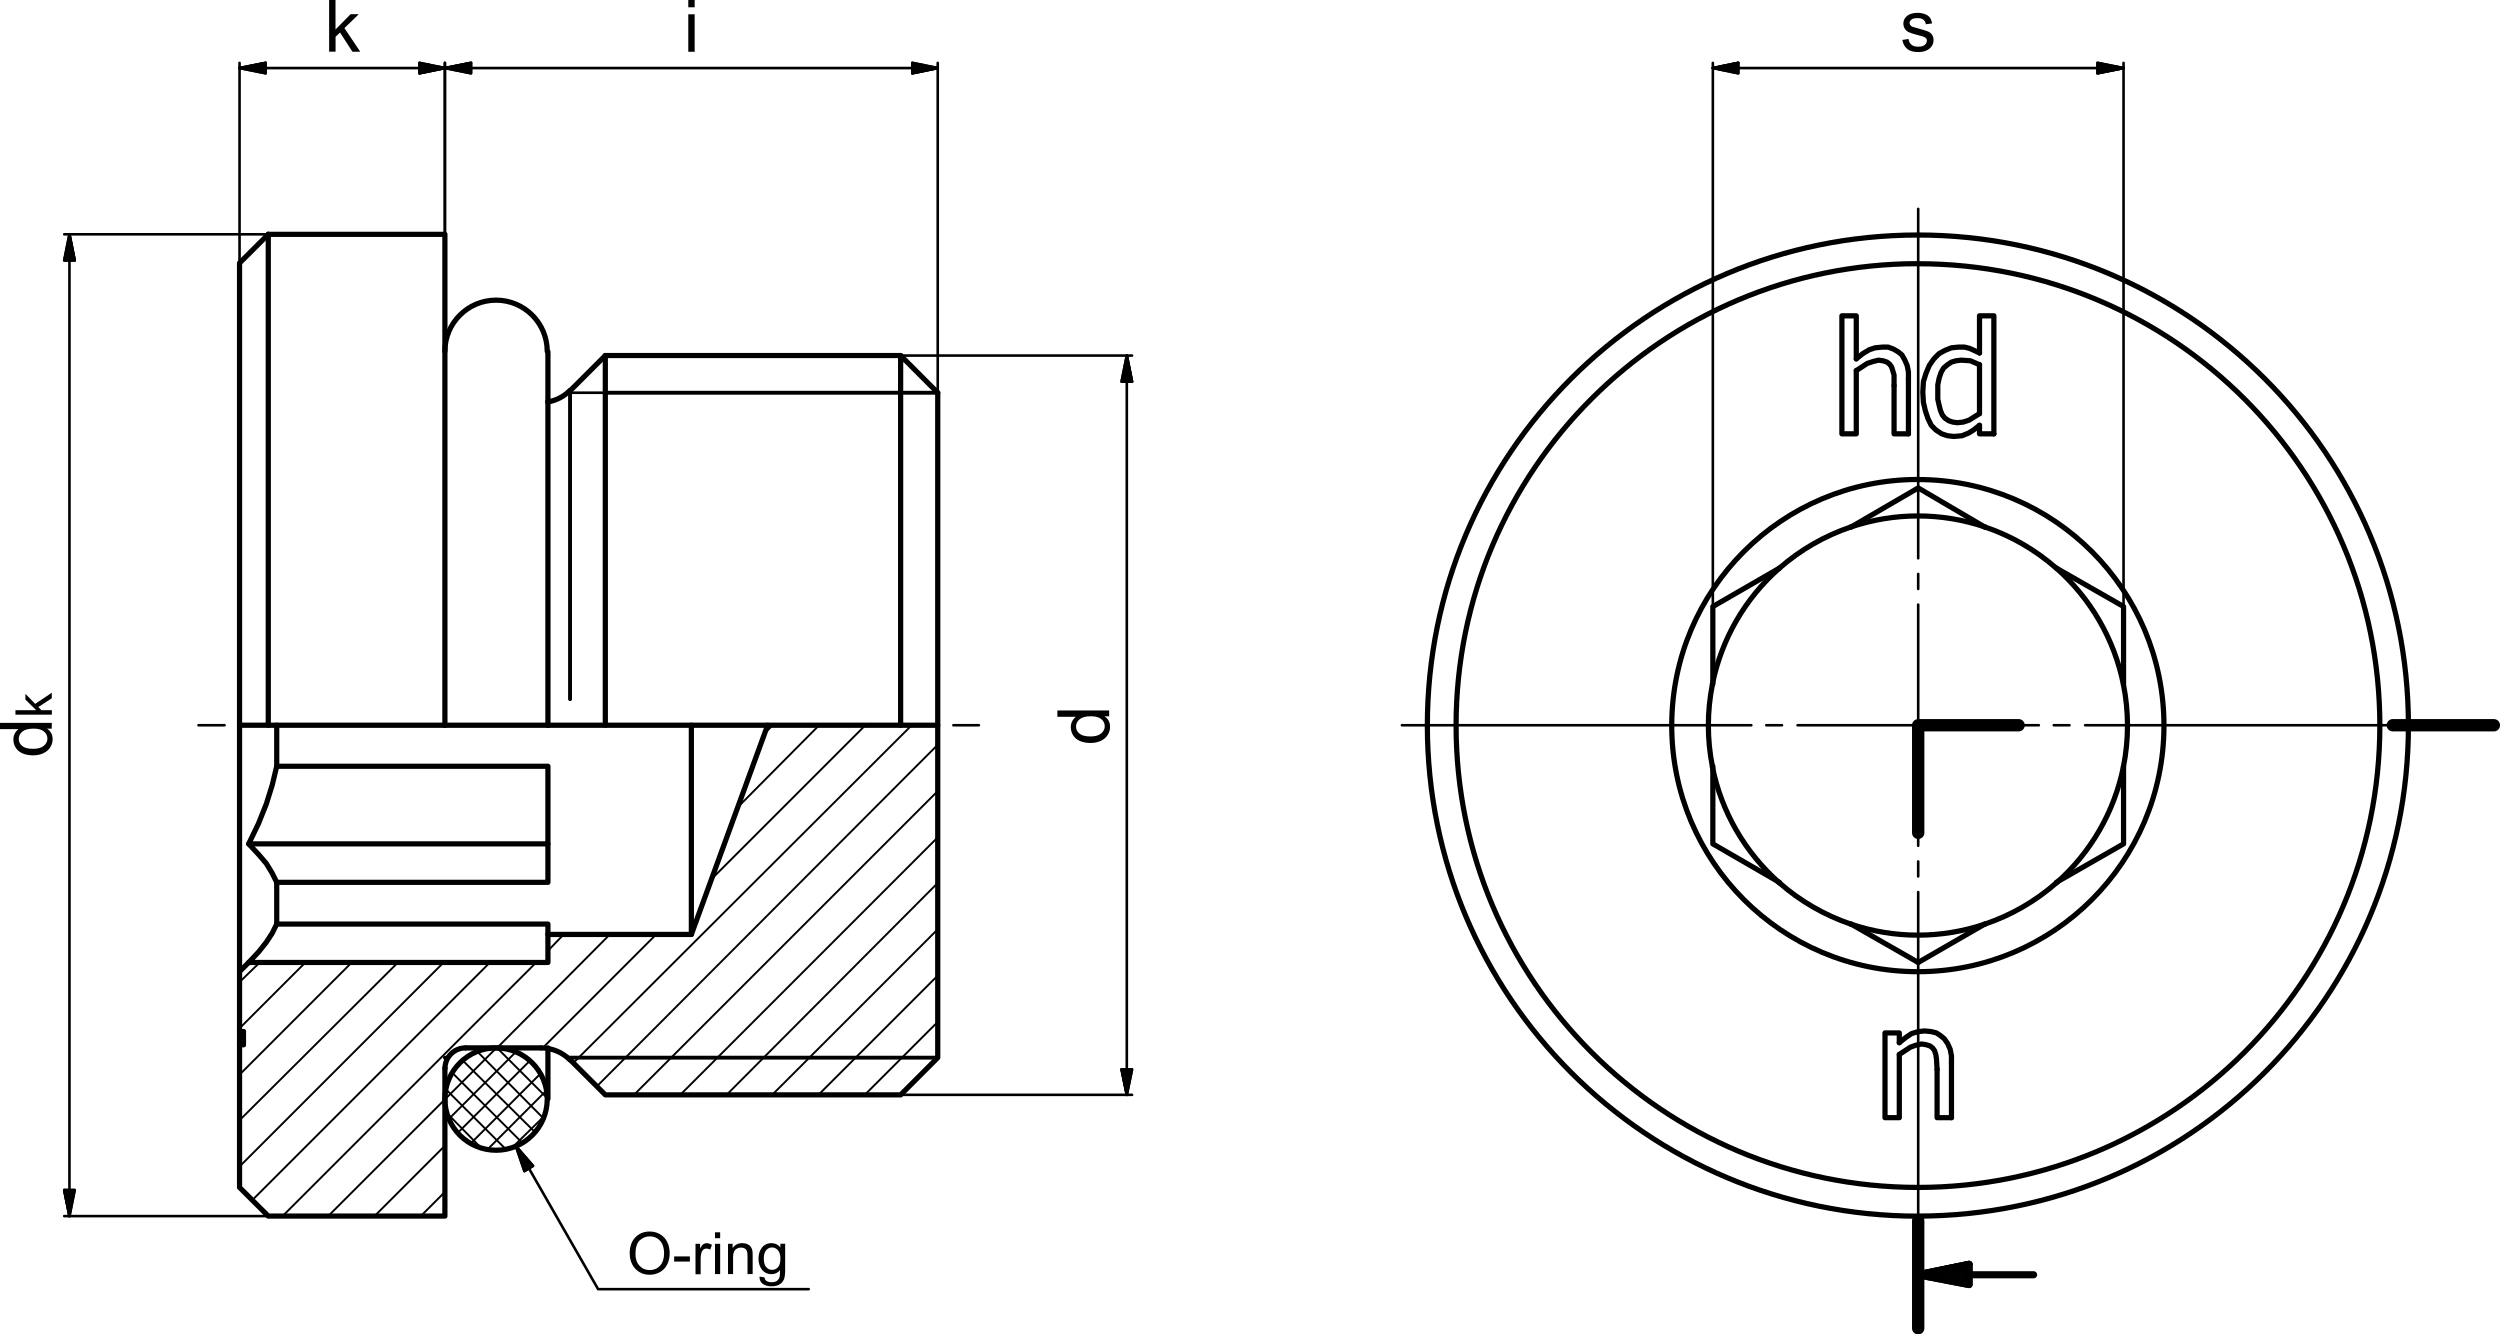 <?xml version="1.0" encoding="UTF-8"?>
<svg xmlns="http://www.w3.org/2000/svg" id="Ebene_1" data-name="Ebene 1" viewBox="0 0 325.41 173.69">
  <line x1="248.41" y1="49.34" x2="248.41" y2="56.47" style="fill: none; stroke: #000; stroke-linecap: round; stroke-linejoin: round; stroke-width: .68px;"></line>
  <polyline points="241.62 46.71 242.47 46.03 243.32 45.52 244.08 45.27 245.02 45.18 245.78 45.18 246.46 45.44 247.05 45.78 247.56 46.2 247.9 46.79 248.24 47.56 248.41 48.41 248.41 49.34" style="fill: none; stroke: #000; stroke-linecap: round; stroke-linejoin: round; stroke-width: .68px;"></polyline>
  <polyline points="241.62 48.24 241.62 56.47 239.75 56.47 239.75 41.11 241.62 41.11 241.62 46.71" style="fill: none; stroke: #000; stroke-linecap: round; stroke-linejoin: round; stroke-width: .68px;"></polyline>
  <polyline points="246.54 50.19 246.54 48.83 246.37 48.24 246.2 47.73 245.95 47.39 245.61 47.13 245.1 46.96 244.51 46.88 243.83 47.05 243.06 47.3 241.62 48.24" style="fill: none; stroke: #000; stroke-linecap: round; stroke-linejoin: round; stroke-width: .68px;"></polyline>
  <polyline points="248.41 56.47 246.54 56.47 246.54 50.19" style="fill: none; stroke: #000; stroke-linecap: round; stroke-linejoin: round; stroke-width: .68px;"></polyline>
  <polyline points="257.66 47.47 256.47 46.96 255.28 46.88 254.6 46.96 254.01 47.13 253.5 47.47 252.99 47.9 252.65 48.49 252.4 49.25 252.23 50.1 252.23 51.04 252.23 51.97 252.4 52.73 252.57 53.41 252.82 54.01 253.16 54.43 253.67 54.77 254.18 54.94 254.77 55.02 255.54 54.94 256.3 54.69 257.66 53.84" style="fill: none; stroke: #000; stroke-linecap: round; stroke-linejoin: round; stroke-width: .68px;"></polyline>
  <line x1="257.66" y1="53.84" x2="257.66" y2="47.47" style="fill: none; stroke: #000; stroke-linecap: round; stroke-linejoin: round; stroke-width: .68px;"></line>
  <polyline points="257.66 45.95 257.66 41.11 259.53 41.11 259.53 56.47" style="fill: none; stroke: #000; stroke-linecap: round; stroke-linejoin: round; stroke-width: .68px;"></polyline>
  <polyline points="257.66 55.36 256.9 55.96 256.22 56.38 255.37 56.72 254.35 56.81 253.5 56.72 252.74 56.47 251.97 55.96 251.38 55.36 250.96 54.51 250.62 53.5 250.36 52.39 250.28 51.04 250.36 49.68 250.7 48.58 251.13 47.56 251.72 46.71 252.4 46.03 253.16 45.61 254.01 45.27 254.94 45.18 255.71 45.18 256.39 45.35 257.66 45.94" style="fill: none; stroke: #000; stroke-linecap: round; stroke-linejoin: round; stroke-width: .68px;"></polyline>
  <polyline points="259.53 56.47 257.66 56.47 257.66 55.36" style="fill: none; stroke: #000; stroke-linecap: round; stroke-linejoin: round; stroke-width: .68px;"></polyline>
  <line x1="254.01" y1="138.35" x2="254.01" y2="145.48" style="fill: none; stroke: #000; stroke-linecap: round; stroke-linejoin: round; stroke-width: .68px;"></line>
  <polyline points="247.22 135.72 248.07 135.04 248.83 134.53 249.68 134.28 250.53 134.19 251.38 134.28 252.06 134.45 252.57 134.79 253.08 135.21 253.5 135.81 253.84 136.57 254.01 137.42 254.01 138.35" style="fill: none; stroke: #000; stroke-linecap: round; stroke-linejoin: round; stroke-width: .68px;"></polyline>
  <polyline points="247.22 137.25 247.22 145.48 245.36 145.48 245.36 134.45 247.22 134.45 247.22 135.72" style="fill: none; stroke: #000; stroke-linecap: round; stroke-linejoin: round; stroke-width: .68px;"></polyline>
  <polyline points="252.14 139.2 252.06 137.84 251.97 137.25 251.8 136.74 251.55 136.4 251.21 136.14 250.7 135.98 250.11 135.89 249.34 136.06 248.66 136.31 247.22 137.25" style="fill: none; stroke: #000; stroke-linecap: round; stroke-linejoin: round; stroke-width: .68px;"></polyline>
  <polyline points="254.01 145.48 252.14 145.48 252.14 139.2" style="fill: none; stroke: #000; stroke-linecap: round; stroke-linejoin: round; stroke-width: .68px;"></polyline>
  <path d="M249.65,34.32c-33.2,0-60.12,26.91-60.12,60.11,0,33.2,26.9,60.12,60.11,60.13,33.2,0,60.12-26.9,60.13-60.1,0-33.2-26.9-60.12-60.1-60.13" style="fill: none; stroke: #000; stroke-linecap: round; stroke-linejoin: round; stroke-width: .68px;"></path>
  <path d="M249.63,158.29c35.26,0,63.85-28.58,63.86-63.84,0-35.26-28.58-63.86-63.84-63.86-35.26,0-63.86,28.57-63.86,63.84,0,35.26,28.57,63.86,63.83,63.87" style="fill: none; stroke: #000; stroke-linecap: round; stroke-linejoin: round; stroke-width: .68px;"></path>
  <path d="M249.64,62.41c-17.69,0-32.03,14.34-32.04,32.03,0,17.69,14.34,32.03,32.03,32.04,17.69,0,32.03-14.33,32.04-32.02,0-17.69-14.33-32.04-32.02-32.04" style="fill: none; stroke: #000; stroke-linecap: round; stroke-linejoin: round; stroke-width: .68px;"></path>
  <line x1="240.94" y1="120.28" x2="249.68" y2="125.28" style="fill: none; stroke: #000; stroke-linecap: round; stroke-linejoin: round; stroke-width: .68px;"></line>
  <path d="M231.61,114.91c2.72,2.39,5.88,4.22,9.31,5.38" style="fill: none; stroke: #000; stroke-linecap: round; stroke-linejoin: round; stroke-width: .68px;"></path>
  <polyline points="222.95 99.74 222.95 109.84 231.61 114.85" style="fill: none; stroke: #000; stroke-linecap: round; stroke-linejoin: round; stroke-width: .68px;"></polyline>
  <path d="M222.9,89.06c-.71,3.55-.71,7.2,0,10.75" style="fill: none; stroke: #000; stroke-linecap: round; stroke-linejoin: round; stroke-width: .68px;"></path>
  <polyline points="231.61 73.95 222.95 78.95 222.95 89.05" style="fill: none; stroke: #000; stroke-linecap: round; stroke-linejoin: round; stroke-width: .68px;"></polyline>
  <path d="M240.92,68.59c-3.43,1.16-6.59,2.98-9.31,5.37" style="fill: none; stroke: #000; stroke-linecap: round; stroke-linejoin: round; stroke-width: .68px;"></path>
  <polyline points="258.34 68.6 249.68 63.51 240.94 68.6" style="fill: none; stroke: #000; stroke-linecap: round; stroke-linejoin: round; stroke-width: .68px;"></polyline>
  <path d="M267.67,73.97c-2.72-2.39-5.88-4.22-9.31-5.38" style="fill: none; stroke: #000; stroke-linecap: round; stroke-linejoin: round; stroke-width: .68px;"></path>
  <polyline points="276.41 89.05 276.41 78.95 267.67 73.95" style="fill: none; stroke: #000; stroke-linecap: round; stroke-linejoin: round; stroke-width: .68px;"></polyline>
  <path d="M276.39,99.82c.71-3.55.71-7.2,0-10.75" style="fill: none; stroke: #000; stroke-linecap: round; stroke-linejoin: round; stroke-width: .68px;"></path>
  <polyline points="267.67 114.85 276.41 109.84 276.41 99.74" style="fill: none; stroke: #000; stroke-linecap: round; stroke-linejoin: round; stroke-width: .68px;"></polyline>
  <path d="M258.35,120.29c3.43-1.16,6.59-2.98,9.31-5.37" style="fill: none; stroke: #000; stroke-linecap: round; stroke-linejoin: round; stroke-width: .68px;"></path>
  <line x1="249.68" y1="125.28" x2="258.34" y2="120.28" style="fill: none; stroke: #000; stroke-linecap: round; stroke-linejoin: round; stroke-width: .68px;"></line>
  <path d="M240.92,120.29c5.65,1.91,11.78,1.91,17.43,0" style="fill: none; stroke: #000; stroke-linecap: round; stroke-linejoin: round; stroke-width: .68px;"></path>
  <path d="M267.67,114.92c4.48-3.94,7.54-9.25,8.72-15.1" style="fill: none; stroke: #000; stroke-linecap: round; stroke-linejoin: round; stroke-width: .68px;"></path>
  <path d="M276.39,89.07c-1.18-5.85-4.24-11.15-8.71-15.1" style="fill: none; stroke: #000; stroke-linecap: round; stroke-linejoin: round; stroke-width: .68px;"></path>
  <path d="M258.36,68.59c-5.65-1.91-11.78-1.91-17.43,0" style="fill: none; stroke: #000; stroke-linecap: round; stroke-linejoin: round; stroke-width: .68px;"></path>
  <path d="M231.61,73.96c-4.48,3.94-7.54,9.25-8.72,15.1" style="fill: none; stroke: #000; stroke-linecap: round; stroke-linejoin: round; stroke-width: .68px;"></path>
  <path d="M222.89,99.81c1.17,5.85,4.24,11.15,8.71,15.1" style="fill: none; stroke: #000; stroke-linecap: round; stroke-linejoin: round; stroke-width: .68px;"></path>
  <polyline points="99.92 94.4 89.99 121.63 71.32 121.63 71.32 125.28 32.37 125.28 31.18 126.47 31.18 134.28" style="fill: none; stroke: #000; stroke-linecap: round; stroke-linejoin: round; stroke-width: .68px;"></polyline>
  <line x1="31.18" y1="134.28" x2="31.69" y2="134.28" style="fill: none; stroke: #000; stroke-linecap: round; stroke-linejoin: round; stroke-width: .68px;"></line>
  <line x1="31.69" y1="134.28" x2="31.69" y2="135.98" style="fill: none; stroke: #000; stroke-linecap: round; stroke-linejoin: round; stroke-width: .68px;"></line>
  <line x1="31.69" y1="135.98" x2="31.18" y2="135.98" style="fill: none; stroke: #000; stroke-linecap: round; stroke-linejoin: round; stroke-width: .68px;"></line>
  <polyline points="31.18 135.98 31.18 154.56 34.92 158.29 57.91 158.29 57.91 139.03" style="fill: none; stroke: #000; stroke-linecap: round; stroke-linejoin: round; stroke-width: .68px;"></polyline>
  <path d="M60.59,136.4c-1.48,0-2.67,1.2-2.67,2.67" style="fill: none; stroke: #000; stroke-linecap: round; stroke-linejoin: round; stroke-width: .68px;"></path>
  <line x1="60.63" y1="136.4" x2="70.39" y2="136.4" style="fill: none; stroke: #000; stroke-linecap: round; stroke-linejoin: round; stroke-width: .68px;"></line>
  <path d="M74.18,137.95c-.99-.99-2.34-1.55-3.75-1.55" style="fill: none; stroke: #000; stroke-linecap: round; stroke-linejoin: round; stroke-width: .68px;"></path>
  <polyline points="74.2 137.93 78.79 142.51 117.23 142.51 122.06 137.67 122.06 94.4 117.23 94.4 78.79 94.4 74.2 94.4 71.32 94.4" style="fill: none; stroke: #000; stroke-linecap: round; stroke-linejoin: round; stroke-width: .68px;"></polyline>
  <polyline points="57.91 94.4 34.92 94.4 31.18 94.4" style="fill: none; stroke: #000; stroke-linecap: round; stroke-linejoin: round; stroke-width: .68px;"></polyline>
  <line x1="89.99" y1="94.4" x2="89.99" y2="121.63" style="fill: none; stroke: #000; stroke-linecap: round; stroke-linejoin: round; stroke-width: .68px;"></line>
  <line x1="31.18" y1="126.47" x2="31.18" y2="94.4" style="fill: none; stroke: #000; stroke-linecap: round; stroke-linejoin: round; stroke-width: .68px;"></line>
  <polyline points="36.02 120.28 35.43 121.47 34.66 122.65 33.64 123.93 32.37 125.28" style="fill: none; stroke: #000; stroke-linecap: round; stroke-linejoin: round; stroke-width: .68px;"></polyline>
  <line x1="36.02" y1="114.85" x2="36.02" y2="120.28" style="fill: none; stroke: #000; stroke-linecap: round; stroke-linejoin: round; stroke-width: .68px;"></line>
  <polyline points="36.02 99.74 35.43 102.2 34.66 104.66 33.64 107.21 32.37 109.84 33.64 111.2 34.66 112.39 35.43 113.66 36.02 114.85" style="fill: none; stroke: #000; stroke-linecap: round; stroke-linejoin: round; stroke-width: .68px;"></polyline>
  <polyline points="36.02 94.4 36.02 99.74 71.32 99.74 71.32 114.85 36.02 114.85" style="fill: none; stroke: #000; stroke-linecap: round; stroke-linejoin: round; stroke-width: .68px;"></polyline>
  <polyline points="71.32 121.63 71.32 120.28 36.02 120.28" style="fill: none; stroke: #000; stroke-linecap: round; stroke-linejoin: round; stroke-width: .68px;"></polyline>
  <line x1="34.92" y1="94.4" x2="34.92" y2="30.5" style="fill: none; stroke: #000; stroke-linecap: round; stroke-linejoin: round; stroke-width: .68px;"></line>
  <polyline points="34.92 30.5 31.18 34.24 31.18 94.4" style="fill: none; stroke: #000; stroke-linecap: round; stroke-linejoin: round; stroke-width: .68px;"></polyline>
  <polyline points="34.92 30.5 57.91 30.5 57.91 94.4" style="fill: none; stroke: #000; stroke-linecap: round; stroke-linejoin: round; stroke-width: .68px;"></polyline>
  <line x1="78.79" y1="46.28" x2="117.23" y2="46.28" style="fill: none; stroke: #000; stroke-linecap: round; stroke-linejoin: round; stroke-width: .68px;"></line>
  <line x1="74.2" y1="91" x2="74.2" y2="51.04" style="fill: none; stroke: #000; stroke-linecap: round; stroke-linejoin: round; stroke-width: .51px;"></line>
  <line x1="78.79" y1="46.28" x2="78.79" y2="94.4" style="fill: none; stroke: #000; stroke-linecap: round; stroke-linejoin: round; stroke-width: .68px;"></line>
  <path d="M71.29,52.32c1.09-.18,2.1-.7,2.88-1.48" style="fill: none; stroke: #000; stroke-linecap: round; stroke-linejoin: round; stroke-width: .68px;"></path>
  <line x1="74.2" y1="50.87" x2="78.79" y2="46.28" style="fill: none; stroke: #000; stroke-linecap: round; stroke-linejoin: round; stroke-width: .68px;"></line>
  <line x1="122.06" y1="94.4" x2="122.06" y2="51.12" style="fill: none; stroke: #000; stroke-linecap: round; stroke-linejoin: round; stroke-width: .68px;"></line>
  <polyline points="122.06 51.12 117.23 46.28 117.23 94.4" style="fill: none; stroke: #000; stroke-linecap: round; stroke-linejoin: round; stroke-width: .68px;"></polyline>
  <polyline points="31.69 135.72 31.18 135.72 31.18 134.28" style="fill: none; stroke: #000; stroke-linecap: round; stroke-linejoin: round; stroke-width: .68px;"></polyline>
  <line x1="31.18" y1="135.98" x2="31.18" y2="135.72" style="fill: none; stroke: #000; stroke-linecap: round; stroke-linejoin: round; stroke-width: .68px;"></line>
  <line x1="32.37" y1="109.84" x2="71.32" y2="109.84" style="fill: none; stroke: #000; stroke-linecap: round; stroke-linejoin: round; stroke-width: .68px;"></line>
  <line x1="122.06" y1="51.12" x2="78.79" y2="51.12" style="fill: none; stroke: #000; stroke-linecap: round; stroke-linejoin: round; stroke-width: .51px;"></line>
  <line x1="73.95" y1="137.67" x2="122.06" y2="137.67" style="fill: none; stroke: #000; stroke-linecap: round; stroke-linejoin: round; stroke-width: .51px;"></line>
  <line x1="57.91" y1="137.67" x2="58.25" y2="137.67" style="fill: none; stroke: #000; stroke-linecap: round; stroke-linejoin: round; stroke-width: .51px;"></line>
  <line x1="71.32" y1="94.4" x2="57.91" y2="94.4" style="fill: none; stroke: #000; stroke-linecap: round; stroke-linejoin: round; stroke-width: .68px;"></line>
  <path d="M71.23,143.06c0-3.68-2.98-6.66-6.66-6.66s-6.66,2.98-6.66,6.66,2.98,6.66,6.66,6.66c3.68,0,6.66-2.98,6.66-6.66" style="fill: none; stroke: #000; stroke-linecap: round; stroke-linejoin: round; stroke-width: .68px;"></path>
  <path d="M71.23,45.73c0-3.68-2.98-6.66-6.66-6.66s-6.66,2.98-6.66,6.66" style="fill: none; stroke: #000; stroke-linecap: round; stroke-linejoin: round; stroke-width: .68px;"></path>
  <line x1="71.32" y1="143.02" x2="71.32" y2="136.4" style="fill: none; stroke: #000; stroke-linecap: round; stroke-linejoin: round; stroke-width: .68px;"></line>
  <line x1="71.32" y1="45.78" x2="71.32" y2="94.4" style="fill: none; stroke: #000; stroke-linecap: round; stroke-linejoin: round; stroke-width: .68px;"></line>
  <line x1="249.68" y1="172.89" x2="249.68" y2="158.89" style="fill: none; stroke: #000; stroke-linecap: round; stroke-linejoin: round; stroke-width: 1.61px;"></line>
  <polyline points="249.68 108.4 249.68 94.4 262.75 94.4" style="fill: none; stroke: #000; stroke-linecap: round; stroke-linejoin: round; stroke-width: 1.61px;"></polyline>
  <line x1="311.46" y1="94.4" x2="324.61" y2="94.4" style="fill: none; stroke: #000; stroke-linecap: round; stroke-linejoin: round; stroke-width: 1.61px;"></line>
  <line x1="256.3" y1="165.93" x2="249.68" y2="165.93" style="fill: none; stroke: #000; stroke-linecap: round; stroke-linejoin: round; stroke-width: .93px;"></line>
  <path d="M249.68,165.93l6.62-1.36-6.62,1.36Z" style="fill: #010101;"></path>
  <polygon points="256.3 164.57 256.3 164.57 249.68 165.93 256.3 164.57" style="fill: none; stroke: #000; stroke-linecap: round; stroke-linejoin: round; stroke-width: .93px;"></polygon>
  <polygon points="249.68 165.93 256.3 167.2 256.3 164.57 249.68 165.93" style="fill: #010101;"></polygon>
  <polygon points="256.3 164.57 249.68 165.93 256.3 167.2 256.3 164.57" style="fill: none; stroke: #000; stroke-linecap: round; stroke-linejoin: round; stroke-width: .93px;"></polygon>
  <polyline points="256.3 164.57 249.68 165.93 256.3 167.2 256.3 164.57" style="fill: none; stroke: #000; stroke-linecap: round; stroke-linejoin: round; stroke-width: .93px;"></polyline>
  <line x1="264.7" y1="165.93" x2="256.3" y2="165.93" style="fill: none; stroke: #000; stroke-linecap: round; stroke-linejoin: round; stroke-width: .93px;"></line>
  <line x1="112.56" y1="142.51" x2="122.06" y2="133.01" style="fill: none; stroke: #000; stroke-linecap: round; stroke-linejoin: round; stroke-width: .25px;"></line>
  <line x1="106.53" y1="142.51" x2="122.06" y2="126.98" style="fill: none; stroke: #000; stroke-linecap: round; stroke-linejoin: round; stroke-width: .25px;"></line>
  <line x1="100.51" y1="142.51" x2="122.06" y2="120.96" style="fill: none; stroke: #000; stroke-linecap: round; stroke-linejoin: round; stroke-width: .25px;"></line>
  <line x1="94.57" y1="142.51" x2="122.06" y2="114.93" style="fill: none; stroke: #000; stroke-linecap: round; stroke-linejoin: round; stroke-width: .25px;"></line>
  <line x1="88.54" y1="142.51" x2="122.06" y2="108.99" style="fill: none; stroke: #000; stroke-linecap: round; stroke-linejoin: round; stroke-width: .25px;"></line>
  <line x1="82.52" y1="142.51" x2="122.06" y2="102.97" style="fill: none; stroke: #000; stroke-linecap: round; stroke-linejoin: round; stroke-width: .25px;"></line>
  <line x1="77.68" y1="141.41" x2="122.06" y2="96.94" style="fill: none; stroke: #000; stroke-linecap: round; stroke-linejoin: round; stroke-width: .25px;"></line>
  <line x1="54.77" y1="158.29" x2="57.91" y2="155.15" style="fill: none; stroke: #000; stroke-linecap: round; stroke-linejoin: round; stroke-width: .25px;"></line>
  <line x1="74.63" y1="138.35" x2="118.67" y2="94.4" style="fill: none; stroke: #000; stroke-linecap: round; stroke-linejoin: round; stroke-width: .25px;"></line>
  <line x1="48.75" y1="158.29" x2="57.91" y2="149.13" style="fill: none; stroke: #000; stroke-linecap: round; stroke-linejoin: round; stroke-width: .25px;"></line>
  <line x1="70.64" y1="136.4" x2="85.41" y2="121.63" style="fill: none; stroke: #000; stroke-linecap: round; stroke-linejoin: round; stroke-width: .25px;"></line>
  <line x1="92.62" y1="114.42" x2="112.64" y2="94.4" style="fill: none; stroke: #000; stroke-linecap: round; stroke-linejoin: round; stroke-width: .25px;"></line>
  <line x1="42.72" y1="158.29" x2="57.91" y2="143.1" style="fill: none; stroke: #000; stroke-linecap: round; stroke-linejoin: round; stroke-width: .25px;"></line>
  <line x1="64.7" y1="136.4" x2="79.38" y2="121.63" style="fill: none; stroke: #000; stroke-linecap: round; stroke-linejoin: round; stroke-width: .25px;"></line>
  <line x1="96.1" y1="105" x2="106.62" y2="94.4" style="fill: none; stroke: #000; stroke-linecap: round; stroke-linejoin: round; stroke-width: .25px;"></line>
  <line x1="36.78" y1="158.29" x2="69.79" y2="125.28" style="fill: none; stroke: #000; stroke-linecap: round; stroke-linejoin: round; stroke-width: .25px;"></line>
  <line x1="71.32" y1="123.76" x2="73.36" y2="121.64" style="fill: none; stroke: #000; stroke-linecap: round; stroke-linejoin: round; stroke-width: .25px;"></line>
  <line x1="99.49" y1="95.5" x2="100.59" y2="94.4" style="fill: none; stroke: #000; stroke-linecap: round; stroke-linejoin: round; stroke-width: .25px;"></line>
  <line x1="32.88" y1="156.17" x2="63.77" y2="125.28" style="fill: none; stroke: #000; stroke-linecap: round; stroke-linejoin: round; stroke-width: .25px;"></line>
  <line x1="31.18" y1="151.84" x2="57.74" y2="125.28" style="fill: none; stroke: #000; stroke-linecap: round; stroke-linejoin: round; stroke-width: .25px;"></line>
  <line x1="31.18" y1="145.82" x2="51.8" y2="125.28" style="fill: none; stroke: #000; stroke-linecap: round; stroke-linejoin: round; stroke-width: .25px;"></line>
  <line x1="31.18" y1="139.88" x2="45.78" y2="125.28" style="fill: none; stroke: #000; stroke-linecap: round; stroke-linejoin: round; stroke-width: .25px;"></line>
  <line x1="31.18" y1="133.85" x2="39.75" y2="125.28" style="fill: none; stroke: #000; stroke-linecap: round; stroke-linejoin: round; stroke-width: .25px;"></line>
  <line x1="31.18" y1="127.83" x2="33.81" y2="125.28" style="fill: none; stroke: #000; stroke-linecap: round; stroke-linejoin: round; stroke-width: .25px;"></line>
  <line x1="122.06" y1="51.12" x2="73.95" y2="51.12" style="fill: none; stroke: #000; stroke-linecap: round; stroke-linejoin: round; stroke-width: .34px;"></line>
  <line x1="62.58" y1="149.38" x2="58.25" y2="144.97" style="fill: none; stroke: #000; stroke-linecap: round; stroke-linejoin: round; stroke-width: .25px;"></line>
  <line x1="65.8" y1="149.55" x2="58.08" y2="141.83" style="fill: none; stroke: #000; stroke-linecap: round; stroke-linejoin: round; stroke-width: .25px;"></line>
  <line x1="68.01" y1="148.79" x2="58.85" y2="139.62" style="fill: none; stroke: #000; stroke-linecap: round; stroke-linejoin: round; stroke-width: .25px;"></line>
  <line x1="69.62" y1="147.35" x2="60.2" y2="138.01" style="fill: none; stroke: #000; stroke-linecap: round; stroke-linejoin: round; stroke-width: .25px;"></line>
  <line x1="70.73" y1="145.56" x2="62.16" y2="136.91" style="fill: none; stroke: #000; stroke-linecap: round; stroke-linejoin: round; stroke-width: .25px;"></line>
  <line x1="71.32" y1="143.02" x2="64.7" y2="136.4" style="fill: none; stroke: #000; stroke-linecap: round; stroke-linejoin: round; stroke-width: .25px;"></line>
  <line x1="64.62" y1="136.4" x2="57.91" y2="143.1" style="fill: none; stroke: #000; stroke-linecap: round; stroke-linejoin: round; stroke-width: .25px;"></line>
  <line x1="67.16" y1="136.91" x2="58.51" y2="145.56" style="fill: none; stroke: #000; stroke-linecap: round; stroke-linejoin: round; stroke-width: .25px;"></line>
  <line x1="69.03" y1="138.01" x2="59.61" y2="147.43" style="fill: none; stroke: #000; stroke-linecap: round; stroke-linejoin: round; stroke-width: .25px;"></line>
  <line x1="70.39" y1="139.71" x2="61.31" y2="148.79" style="fill: none; stroke: #000; stroke-linecap: round; stroke-linejoin: round; stroke-width: .25px;"></line>
  <line x1="71.15" y1="141.92" x2="63.43" y2="149.64" style="fill: none; stroke: #000; stroke-linecap: round; stroke-linejoin: round; stroke-width: .25px;"></line>
  <line x1="70.98" y1="145.14" x2="66.74" y2="149.3" style="fill: none; stroke: #000; stroke-linecap: round; stroke-linejoin: round; stroke-width: .25px;"></line>
  <path d="M247.6,5.2l.82-.13c.05.33.17.58.38.75s.5.26.88.26.66-.08.85-.23c.18-.15.28-.34.28-.54,0-.19-.08-.33-.24-.44-.11-.07-.4-.17-.85-.28-.61-.15-1.03-.29-1.26-.4s-.41-.27-.53-.46-.18-.42-.18-.66c0-.22.05-.42.15-.6s.24-.34.41-.46c.13-.09.3-.18.53-.24s.46-.1.71-.1c.38,0,.72.06,1.01.17s.5.26.64.45c.14.19.23.44.29.76l-.81.11c-.04-.25-.14-.45-.32-.59-.18-.14-.43-.21-.75-.21-.38,0-.65.06-.81.19-.16.13-.24.27-.24.44,0,.11.03.2.1.29.07.09.17.16.32.22.08.03.33.1.73.21.58.16.99.28,1.23.38s.41.24.54.43.2.43.2.71-.08.54-.24.78-.39.43-.7.57c-.3.13-.65.2-1.03.2-.63,0-1.12-.13-1.45-.4s-.54-.65-.64-1.17Z" style="fill: #010101;"></path>
  <line x1="226.26" y1="8.86" x2="222.95" y2="8.86" style="fill: none; stroke: #000; stroke-linecap: round; stroke-linejoin: round; stroke-width: .34px;"></line>
  <path d="M222.95,8.86l3.31-.68-3.31.68Z" style="fill: #010101;"></path>
  <polygon points="226.26 8.18 226.26 8.18 222.95 8.86 226.26 8.18" style="fill: none; stroke: #000; stroke-linecap: round; stroke-linejoin: round; stroke-width: .34px;"></polygon>
  <polygon points="222.95 8.86 226.26 9.54 226.26 8.18 222.95 8.86" style="fill: #010101;"></polygon>
  <polygon points="226.26 8.18 222.95 8.86 226.26 9.54 226.26 8.18" style="fill: none; stroke: #000; stroke-linecap: round; stroke-linejoin: round; stroke-width: .34px;"></polygon>
  <polyline points="226.26 8.18 222.95 8.86 226.26 9.54 226.26 8.18" style="fill: none; stroke: #000; stroke-linecap: round; stroke-linejoin: round; stroke-width: .34px;"></polyline>
  <line x1="273.02" y1="8.86" x2="276.41" y2="8.86" style="fill: none; stroke: #000; stroke-linecap: round; stroke-linejoin: round; stroke-width: .34px;"></line>
  <path d="M273.02,9.54l3.39-.68-3.39.68Z" style="fill: #010101;"></path>
  <polygon points="273.02 9.54 273.02 9.54 276.41 8.86 273.02 9.54" style="fill: none; stroke: #000; stroke-linecap: round; stroke-linejoin: round; stroke-width: .34px;"></polygon>
  <polygon points="273.02 9.54 276.41 8.86 273.02 8.19 273.02 9.54" style="fill: #010101;"></polygon>
  <polygon points="273.02 9.54 276.41 8.86 273.02 8.18 273.02 9.54" style="fill: none; stroke: #000; stroke-linecap: round; stroke-linejoin: round; stroke-width: .34px;"></polygon>
  <polyline points="273.02 9.54 276.41 8.86 273.02 8.18 273.02 9.54" style="fill: none; stroke: #000; stroke-linecap: round; stroke-linejoin: round; stroke-width: .34px;"></polyline>
  <line x1="226.26" y1="8.86" x2="273.02" y2="8.86" style="fill: none; stroke: #000; stroke-linecap: round; stroke-linejoin: round; stroke-width: .34px;"></line>
  <line x1="276.41" y1="78.95" x2="276.41" y2="8.19" style="fill: none; stroke: #000; stroke-linecap: round; stroke-linejoin: round; stroke-width: .34px;"></line>
  <line x1="222.95" y1="78.95" x2="222.95" y2="8.19" style="fill: none; stroke: #000; stroke-linecap: round; stroke-linejoin: round; stroke-width: .34px;"></line>
  <line x1="249.68" y1="94.4" x2="265.38" y2="94.4" style="fill: none; stroke: #000; stroke-linecap: round; stroke-linejoin: round; stroke-width: .34px;"></line>
  <line x1="267.33" y1="94.4" x2="269.37" y2="94.4" style="fill: none; stroke: #000; stroke-linecap: round; stroke-linejoin: round; stroke-width: .34px;"></line>
  <line x1="271.41" y1="94.4" x2="316.89" y2="94.4" style="fill: none; stroke: #000; stroke-linecap: round; stroke-linejoin: round; stroke-width: .34px;"></line>
  <line x1="249.68" y1="94.4" x2="233.98" y2="94.4" style="fill: none; stroke: #000; stroke-linecap: round; stroke-linejoin: round; stroke-width: .34px;"></line>
  <line x1="231.95" y1="94.4" x2="229.91" y2="94.4" style="fill: none; stroke: #000; stroke-linecap: round; stroke-linejoin: round; stroke-width: .34px;"></line>
  <line x1="227.96" y1="94.4" x2="182.48" y2="94.4" style="fill: none; stroke: #000; stroke-linecap: round; stroke-linejoin: round; stroke-width: .34px;"></line>
  <line x1="249.68" y1="94.4" x2="249.68" y2="78.7" style="fill: none; stroke: #000; stroke-linecap: round; stroke-linejoin: round; stroke-width: .34px;"></line>
  <line x1="249.68" y1="76.66" x2="249.68" y2="74.71" style="fill: none; stroke: #000; stroke-linecap: round; stroke-linejoin: round; stroke-width: .34px;"></line>
  <line x1="249.68" y1="72.67" x2="249.68" y2="27.19" style="fill: none; stroke: #000; stroke-linecap: round; stroke-linejoin: round; stroke-width: .34px;"></line>
  <line x1="249.68" y1="94.4" x2="249.68" y2="110.09" style="fill: none; stroke: #000; stroke-linecap: round; stroke-linejoin: round; stroke-width: .34px;"></line>
  <line x1="249.68" y1="112.13" x2="249.68" y2="114.08" style="fill: none; stroke: #000; stroke-linecap: round; stroke-linejoin: round; stroke-width: .34px;"></line>
  <line x1="249.68" y1="116.12" x2="249.68" y2="161.6" style="fill: none; stroke: #000; stroke-linecap: round; stroke-linejoin: round; stroke-width: .34px;"></line>
  <path d="M6.74,94.85h-.62c.48.31.73.77.73,1.37,0,.39-.11.75-.32,1.07-.21.33-.51.58-.9.76-.38.18-.83.27-1.33.27-.49,0-.93-.08-1.33-.24-.4-.16-.7-.41-.91-.73-.21-.33-.32-.69-.32-1.09,0-.29.06-.56.19-.79.12-.23.29-.42.48-.56H0s0-.82,0-.82h6.74s0,.76,0,.76ZM4.31,97.47c.63,0,1.09-.13,1.4-.4.31-.26.46-.58.46-.93,0-.36-.15-.67-.44-.92-.3-.25-.75-.38-1.35-.38-.67,0-1.16.13-1.47.39-.31.26-.47.57-.47.95,0,.37.15.68.45.92.3.25.77.37,1.42.37Z" style="fill: #010101;"></path>
  <path d="M6.74,93.02H2.01s0-.58,0-.58h2.7s-1.4-1.38-1.4-1.38v-.75s1.27,1.31,1.27,1.31l2.16-1.45v.72s-1.75,1.14-1.75,1.14l.4.41h1.36s0,.58,0,.58Z" style="fill: #010101;"></path>
  <line x1="9.04" y1="33.9" x2="9.04" y2="30.5" style="fill: none; stroke: #000; stroke-linecap: round; stroke-linejoin: round; stroke-width: .34px;"></line>
  <path d="M9.72,33.9l-.68-3.39.68,3.39Z" style="fill: #010101;"></path>
  <polygon points="9.72 33.9 9.72 33.9 9.04 30.5 9.72 33.9" style="fill: none; stroke: #000; stroke-linecap: round; stroke-linejoin: round; stroke-width: .34px;"></polygon>
  <polygon points="8.36 33.9 9.72 33.9 9.04 30.5 8.36 33.9" style="fill: #010101;"></polygon>
  <polygon points="9.72 33.9 9.04 30.5 8.36 33.9 9.72 33.9" style="fill: none; stroke: #000; stroke-linecap: round; stroke-linejoin: round; stroke-width: .34px;"></polygon>
  <polyline points="9.72 33.9 9.04 30.5 8.36 33.9 9.72 33.9" style="fill: none; stroke: #000; stroke-linecap: round; stroke-linejoin: round; stroke-width: .34px;"></polyline>
  <line x1="9.04" y1="154.9" x2="9.04" y2="158.29" style="fill: none; stroke: #000; stroke-linecap: round; stroke-linejoin: round; stroke-width: .34px;"></line>
  <path d="M9.04,158.29l-.68-3.39.68,3.39Z" style="fill: #010101;"></path>
  <polygon points="8.36 154.9 8.36 154.9 9.04 158.29 8.36 154.9" style="fill: none; stroke: #000; stroke-linecap: round; stroke-linejoin: round; stroke-width: .34px;"></polygon>
  <polygon points="8.36 154.9 9.04 158.29 9.72 154.9 8.36 154.9" style="fill: #010101;"></polygon>
  <polygon points="8.36 154.9 9.04 158.29 9.72 154.9 8.36 154.9" style="fill: none; stroke: #000; stroke-linecap: round; stroke-linejoin: round; stroke-width: .34px;"></polygon>
  <polyline points="8.36 154.9 9.04 158.29 9.72 154.9 8.36 154.9" style="fill: none; stroke: #000; stroke-linecap: round; stroke-linejoin: round; stroke-width: .34px;"></polyline>
  <line x1="9.04" y1="33.9" x2="9.04" y2="154.9" style="fill: none; stroke: #000; stroke-linecap: round; stroke-linejoin: round; stroke-width: .34px;"></line>
  <line x1="34.92" y1="30.5" x2="8.36" y2="30.5" style="fill: none; stroke: #000; stroke-linecap: round; stroke-linejoin: round; stroke-width: .34px;"></line>
  <line x1="34.92" y1="158.29" x2="8.36" y2="158.29" style="fill: none; stroke: #000; stroke-linecap: round; stroke-linejoin: round; stroke-width: .34px;"></line>
  <path d="M42.84,6.74V0h.83v3.84l1.96-1.99h1.07l-1.87,1.81,2.06,3.07h-1.02l-1.61-2.5-.58.56v1.94h-.83Z" style="fill: #010101;"></path>
  <line x1="34.58" y1="8.86" x2="31.18" y2="8.86" style="fill: none; stroke: #000; stroke-linecap: round; stroke-linejoin: round; stroke-width: .34px;"></line>
  <path d="M31.18,8.86l3.39-.68-3.39.68Z" style="fill: #010101;"></path>
  <polygon points="34.58 8.18 34.58 8.18 31.18 8.86 34.58 8.18" style="fill: none; stroke: #000; stroke-linecap: round; stroke-linejoin: round; stroke-width: .34px;"></polygon>
  <polygon points="31.18 8.86 34.58 9.54 34.58 8.18 31.18 8.86" style="fill: #010101;"></polygon>
  <polygon points="34.58 8.18 31.18 8.86 34.58 9.54 34.58 8.18" style="fill: none; stroke: #000; stroke-linecap: round; stroke-linejoin: round; stroke-width: .34px;"></polygon>
  <polyline points="34.58 8.18 31.18 8.86 34.58 9.54 34.58 8.18" style="fill: none; stroke: #000; stroke-linecap: round; stroke-linejoin: round; stroke-width: .34px;"></polyline>
  <line x1="54.6" y1="8.86" x2="57.91" y2="8.86" style="fill: none; stroke: #000; stroke-linecap: round; stroke-linejoin: round; stroke-width: .34px;"></line>
  <path d="M54.6,9.54l3.31-.68-3.31.68Z" style="fill: #010101;"></path>
  <polygon points="54.6 9.54 54.6 9.54 57.91 8.86 54.6 9.54" style="fill: none; stroke: #000; stroke-linecap: round; stroke-linejoin: round; stroke-width: .34px;"></polygon>
  <polygon points="54.6 9.54 57.91 8.86 54.6 8.19 54.6 9.54" style="fill: #010101;"></polygon>
  <polygon points="54.6 9.54 57.91 8.86 54.6 8.18 54.6 9.54" style="fill: none; stroke: #000; stroke-linecap: round; stroke-linejoin: round; stroke-width: .34px;"></polygon>
  <polyline points="54.6 9.54 57.91 8.86 54.6 8.18 54.6 9.54" style="fill: none; stroke: #000; stroke-linecap: round; stroke-linejoin: round; stroke-width: .34px;"></polyline>
  <line x1="34.58" y1="8.86" x2="54.6" y2="8.86" style="fill: none; stroke: #000; stroke-linecap: round; stroke-linejoin: round; stroke-width: .34px;"></line>
  <line x1="57.91" y1="30.5" x2="57.91" y2="8.18" style="fill: none; stroke: #000; stroke-linecap: round; stroke-linejoin: round; stroke-width: .34px;"></line>
  <line x1="31.18" y1="34.24" x2="31.18" y2="8.19" style="fill: none; stroke: #000; stroke-linecap: round; stroke-linejoin: round; stroke-width: .34px;"></line>
  <path d="M89.59.95v-.95h.83v.95h-.83ZM89.59,6.74V1.86h.83v4.88h-.83Z" style="fill: #010101;"></path>
  <line x1="61.31" y1="8.86" x2="57.91" y2="8.86" style="fill: none; stroke: #000; stroke-linecap: round; stroke-linejoin: round; stroke-width: .34px;"></line>
  <path d="M57.91,8.86l3.39-.68-3.39.68Z" style="fill: #010101;"></path>
  <polygon points="61.31 8.18 61.31 8.18 57.91 8.86 61.31 8.18" style="fill: none; stroke: #000; stroke-linecap: round; stroke-linejoin: round; stroke-width: .34px;"></polygon>
  <polygon points="57.91 8.86 61.31 9.54 61.31 8.18 57.91 8.86" style="fill: #010101;"></polygon>
  <polygon points="61.31 8.18 57.91 8.86 61.31 9.54 61.31 8.18" style="fill: none; stroke: #000; stroke-linecap: round; stroke-linejoin: round; stroke-width: .34px;"></polygon>
  <polyline points="61.31 8.18 57.91 8.86 61.31 9.54 61.31 8.18" style="fill: none; stroke: #000; stroke-linecap: round; stroke-linejoin: round; stroke-width: .34px;"></polyline>
  <line x1="118.75" y1="8.86" x2="122.06" y2="8.86" style="fill: none; stroke: #000; stroke-linecap: round; stroke-linejoin: round; stroke-width: .34px;"></line>
  <path d="M118.75,9.54l3.31-.68-3.31.68Z" style="fill: #010101;"></path>
  <polygon points="118.75 9.54 118.75 9.54 122.06 8.86 118.75 9.54" style="fill: none; stroke: #000; stroke-linecap: round; stroke-linejoin: round; stroke-width: .34px;"></polygon>
  <polygon points="118.75 9.54 122.06 8.86 118.75 8.19 118.75 9.54" style="fill: #010101;"></polygon>
  <polygon points="118.75 9.54 122.06 8.86 118.75 8.18 118.75 9.54" style="fill: none; stroke: #000; stroke-linecap: round; stroke-linejoin: round; stroke-width: .34px;"></polygon>
  <polyline points="118.75 9.54 122.06 8.86 118.75 8.18 118.75 9.54" style="fill: none; stroke: #000; stroke-linecap: round; stroke-linejoin: round; stroke-width: .34px;"></polyline>
  <line x1="61.31" y1="8.86" x2="118.75" y2="8.86" style="fill: none; stroke: #000; stroke-linecap: round; stroke-linejoin: round; stroke-width: .34px;"></line>
  <line x1="57.91" y1="30.5" x2="57.91" y2="8.18" style="fill: none; stroke: #000; stroke-linecap: round; stroke-linejoin: round; stroke-width: .34px;"></line>
  <line x1="122.06" y1="51.12" x2="122.06" y2="8.19" style="fill: none; stroke: #000; stroke-linecap: round; stroke-linejoin: round; stroke-width: .34px;"></line>
  <path d="M144.38,93.24h-.62c.48.31.73.77.73,1.37,0,.39-.11.75-.32,1.07-.21.33-.51.58-.9.76s-.83.27-1.33.27c-.49,0-.93-.08-1.33-.24-.4-.16-.7-.41-.91-.73s-.32-.69-.32-1.09c0-.29.06-.56.19-.79.12-.23.29-.42.48-.56h-2.42s0-.82,0-.82h6.74s0,.76,0,.76ZM141.94,95.86c.63,0,1.09-.13,1.4-.4s.46-.58.46-.93c0-.36-.15-.67-.44-.92-.3-.25-.75-.38-1.36-.38-.67,0-1.16.13-1.47.39-.31.26-.47.58-.47.95s.15.67.45.92c.3.25.77.37,1.42.37Z" style="fill: #010101;"></path>
  <line x1="146.67" y1="49.68" x2="146.67" y2="46.28" style="fill: none; stroke: #000; stroke-linecap: round; stroke-linejoin: round; stroke-width: .34px;"></line>
  <path d="M147.35,49.68l-.68-3.39.68,3.39Z" style="fill: #010101;"></path>
  <polygon points="147.35 49.68 147.35 49.68 146.67 46.28 147.35 49.68" style="fill: none; stroke: #000; stroke-linecap: round; stroke-linejoin: round; stroke-width: .34px;"></polygon>
  <polygon points="145.99 49.68 147.35 49.68 146.67 46.28 145.99 49.68" style="fill: #010101;"></polygon>
  <polygon points="147.35 49.68 146.67 46.28 145.99 49.68 147.35 49.68" style="fill: none; stroke: #000; stroke-linecap: round; stroke-linejoin: round; stroke-width: .34px;"></polygon>
  <polyline points="147.35 49.68 146.67 46.28 145.99 49.68 147.35 49.68" style="fill: none; stroke: #000; stroke-linecap: round; stroke-linejoin: round; stroke-width: .34px;"></polyline>
  <line x1="146.67" y1="139.2" x2="146.67" y2="142.51" style="fill: none; stroke: #000; stroke-linecap: round; stroke-linejoin: round; stroke-width: .34px;"></line>
  <path d="M146.67,142.51l-.68-3.31.68,3.31Z" style="fill: #010101;"></path>
  <polygon points="145.99 139.2 145.99 139.2 146.67 142.51 145.99 139.2" style="fill: none; stroke: #000; stroke-linecap: round; stroke-linejoin: round; stroke-width: .34px;"></polygon>
  <polygon points="145.99 139.2 146.67 142.51 147.35 139.2 145.99 139.2" style="fill: #010101;"></polygon>
  <polygon points="145.99 139.2 146.67 142.51 147.35 139.2 145.99 139.2" style="fill: none; stroke: #000; stroke-linecap: round; stroke-linejoin: round; stroke-width: .34px;"></polygon>
  <polyline points="145.99 139.2 146.67 142.51 147.35 139.2 145.99 139.2" style="fill: none; stroke: #000; stroke-linecap: round; stroke-linejoin: round; stroke-width: .34px;"></polyline>
  <line x1="146.67" y1="49.68" x2="146.67" y2="139.2" style="fill: none; stroke: #000; stroke-linecap: round; stroke-linejoin: round; stroke-width: .34px;"></line>
  <line x1="117.23" y1="46.28" x2="147.35" y2="46.28" style="fill: none; stroke: #000; stroke-linecap: round; stroke-linejoin: round; stroke-width: .34px;"></line>
  <line x1="117.23" y1="142.51" x2="147.35" y2="142.51" style="fill: none; stroke: #000; stroke-linecap: round; stroke-linejoin: round; stroke-width: .34px;"></line>
  <line x1="29.23" y1="94.4" x2="25.84" y2="94.4" style="fill: none; stroke: #000; stroke-linecap: round; stroke-linejoin: round; stroke-width: .34px;"></line>
  <line x1="124.1" y1="94.4" x2="127.41" y2="94.4" style="fill: none; stroke: #000; stroke-linecap: round; stroke-linejoin: round; stroke-width: .34px;"></line>
  <line x1="36.95" y1="94.4" x2="40.26" y2="94.4" style="fill: none; stroke: #000; stroke-linecap: round; stroke-linejoin: round; stroke-width: .34px;"></line>
  <line x1="115.27" y1="94.4" x2="111.88" y2="94.4" style="fill: none; stroke: #000; stroke-linecap: round; stroke-linejoin: round; stroke-width: .34px;"></line>
  <line x1="40.26" y1="94.4" x2="45.35" y2="94.4" style="fill: none; stroke: #000; stroke-linecap: round; stroke-linejoin: round; stroke-width: .34px;"></line>
  <line x1="47.39" y1="94.4" x2="49.34" y2="94.4" style="fill: none; stroke: #000; stroke-linecap: round; stroke-linejoin: round; stroke-width: .34px;"></line>
  <line x1="51.38" y1="94.4" x2="56.47" y2="94.4" style="fill: none; stroke: #000; stroke-linecap: round; stroke-linejoin: round; stroke-width: .34px;"></line>
  <line x1="58.42" y1="94.4" x2="60.46" y2="94.4" style="fill: none; stroke: #000; stroke-linecap: round; stroke-linejoin: round; stroke-width: .34px;"></line>
  <line x1="62.49" y1="94.4" x2="67.59" y2="94.4" style="fill: none; stroke: #000; stroke-linecap: round; stroke-linejoin: round; stroke-width: .34px;"></line>
  <line x1="69.54" y1="94.4" x2="71.57" y2="94.4" style="fill: none; stroke: #000; stroke-linecap: round; stroke-linejoin: round; stroke-width: .34px;"></line>
  <line x1="73.53" y1="94.4" x2="78.62" y2="94.4" style="fill: none; stroke: #000; stroke-linecap: round; stroke-linejoin: round; stroke-width: .34px;"></line>
  <line x1="80.65" y1="94.4" x2="82.61" y2="94.4" style="fill: none; stroke: #000; stroke-linecap: round; stroke-linejoin: round; stroke-width: .34px;"></line>
  <line x1="84.64" y1="94.4" x2="89.73" y2="94.4" style="fill: none; stroke: #000; stroke-linecap: round; stroke-linejoin: round; stroke-width: .34px;"></line>
  <line x1="91.77" y1="94.4" x2="93.72" y2="94.4" style="fill: none; stroke: #000; stroke-linecap: round; stroke-linejoin: round; stroke-width: .34px;"></line>
  <line x1="95.76" y1="94.4" x2="100.85" y2="94.4" style="fill: none; stroke: #000; stroke-linecap: round; stroke-linejoin: round; stroke-width: .34px;"></line>
  <line x1="102.8" y1="94.4" x2="104.84" y2="94.4" style="fill: none; stroke: #000; stroke-linecap: round; stroke-linejoin: round; stroke-width: .34px;"></line>
  <line x1="106.87" y1="94.4" x2="111.88" y2="94.4" style="fill: none; stroke: #000; stroke-linecap: round; stroke-linejoin: round; stroke-width: .34px;"></line>
  <line x1="68.86" y1="152.1" x2="67.16" y2="149.21" style="fill: none; stroke: #000; stroke-linecap: round; stroke-linejoin: round; stroke-width: .34px;"></line>
  <path d="M69.37,151.76l-2.21-2.55,2.21,2.55Z" style="fill: #010101;"></path>
  <polygon points="69.37 151.76 69.37 151.76 67.16 149.21 69.37 151.76" style="fill: none; stroke: #000; stroke-linecap: round; stroke-linejoin: round; stroke-width: .34px;"></polygon>
  <polygon points="68.26 152.44 69.37 151.76 67.16 149.21 68.26 152.44" style="fill: #010101;"></polygon>
  <polygon points="69.37 151.76 67.16 149.21 68.26 152.44 69.37 151.76" style="fill: none; stroke: #000; stroke-linecap: round; stroke-linejoin: round; stroke-width: .34px;"></polygon>
  <polyline points="69.37 151.76 67.16 149.21 68.26 152.44 69.37 151.76" style="fill: none; stroke: #000; stroke-linecap: round; stroke-linejoin: round; stroke-width: .34px;"></polyline>
  <polyline points="68.86 152.1 77.85 167.8 81.59 167.8 105.26 167.8" style="fill: none; stroke: #000; stroke-linecap: round; stroke-linejoin: round; stroke-width: .34px;"></polyline>
  <g>
    <path d="M81.96,163.19c0-.9.24-1.61.73-2.12.48-.51,1.11-.77,1.88-.77.5,0,.96.12,1.36.36.4.24.71.57.92,1s.32.92.32,1.46-.11,1.05-.33,1.48-.54.77-.95.99c-.41.22-.85.34-1.32.34-.51,0-.97-.12-1.37-.37s-.71-.58-.92-1.01c-.21-.43-.31-.88-.31-1.36ZM82.71,163.2c0,.66.18,1.17.53,1.55.35.38.79.57,1.33.57s.99-.19,1.34-.57c.35-.38.53-.92.53-1.62,0-.44-.08-.83-.22-1.16-.15-.33-.37-.59-.66-.77-.29-.18-.61-.27-.97-.27-.51,0-.95.18-1.32.52-.37.35-.55.93-.55,1.75Z" style="fill: #010101;"></path>
    <path d="M87.75,164.21v-.67h2.05v.67h-2.05Z" style="fill: #010101;"></path>
    <path d="M90.53,165.84v-3.94h.6v.6c.15-.28.29-.46.42-.55s.27-.13.43-.13c.22,0,.45.07.69.22l-.23.62c-.16-.1-.33-.14-.49-.14-.15,0-.28.04-.39.13s-.2.21-.25.37c-.07.24-.11.5-.11.78v2.06h-.67Z" style="fill: #010101;"></path>
    <path d="M93.07,161.17v-.77h.67v.77h-.67ZM93.07,165.84v-3.94h.67v3.94h-.67Z" style="fill: #010101;"></path>
    <path d="M94.76,165.84v-3.94h.6v.56c.29-.43.71-.65,1.25-.65.24,0,.46.04.66.13.2.08.35.2.45.34.1.14.17.3.21.49.03.12.04.34.04.65v2.42h-.67v-2.4c0-.27-.03-.48-.08-.61-.05-.13-.14-.24-.28-.32-.13-.08-.29-.12-.47-.12-.29,0-.53.09-.74.27-.21.18-.31.52-.31,1.03v2.15h-.67Z" style="fill: #010101;"></path>
    <path d="M98.86,166.17l.65.1c.03.2.1.35.23.44.17.12.39.19.68.19.31,0,.55-.06.72-.19s.28-.3.34-.52c.03-.14.05-.42.05-.86-.29.34-.66.52-1.09.52-.54,0-.96-.2-1.26-.59-.3-.39-.45-.86-.45-1.41,0-.38.07-.72.2-1.04.14-.32.33-.56.59-.74.26-.17.56-.26.91-.26.46,0,.85.19,1.15.56v-.48h.62v3.41c0,.61-.06,1.05-.19,1.3s-.32.46-.59.61c-.27.15-.6.22-1,.22-.47,0-.85-.11-1.14-.32s-.43-.53-.42-.96ZM99.42,163.8c0,.52.1.89.31,1.13s.46.36.77.36.56-.12.77-.35.31-.61.31-1.11-.11-.85-.32-1.09c-.21-.24-.47-.37-.77-.37s-.55.12-.76.36-.31.6-.31,1.07Z" style="fill: #010101;"></path>
  </g>
</svg>
